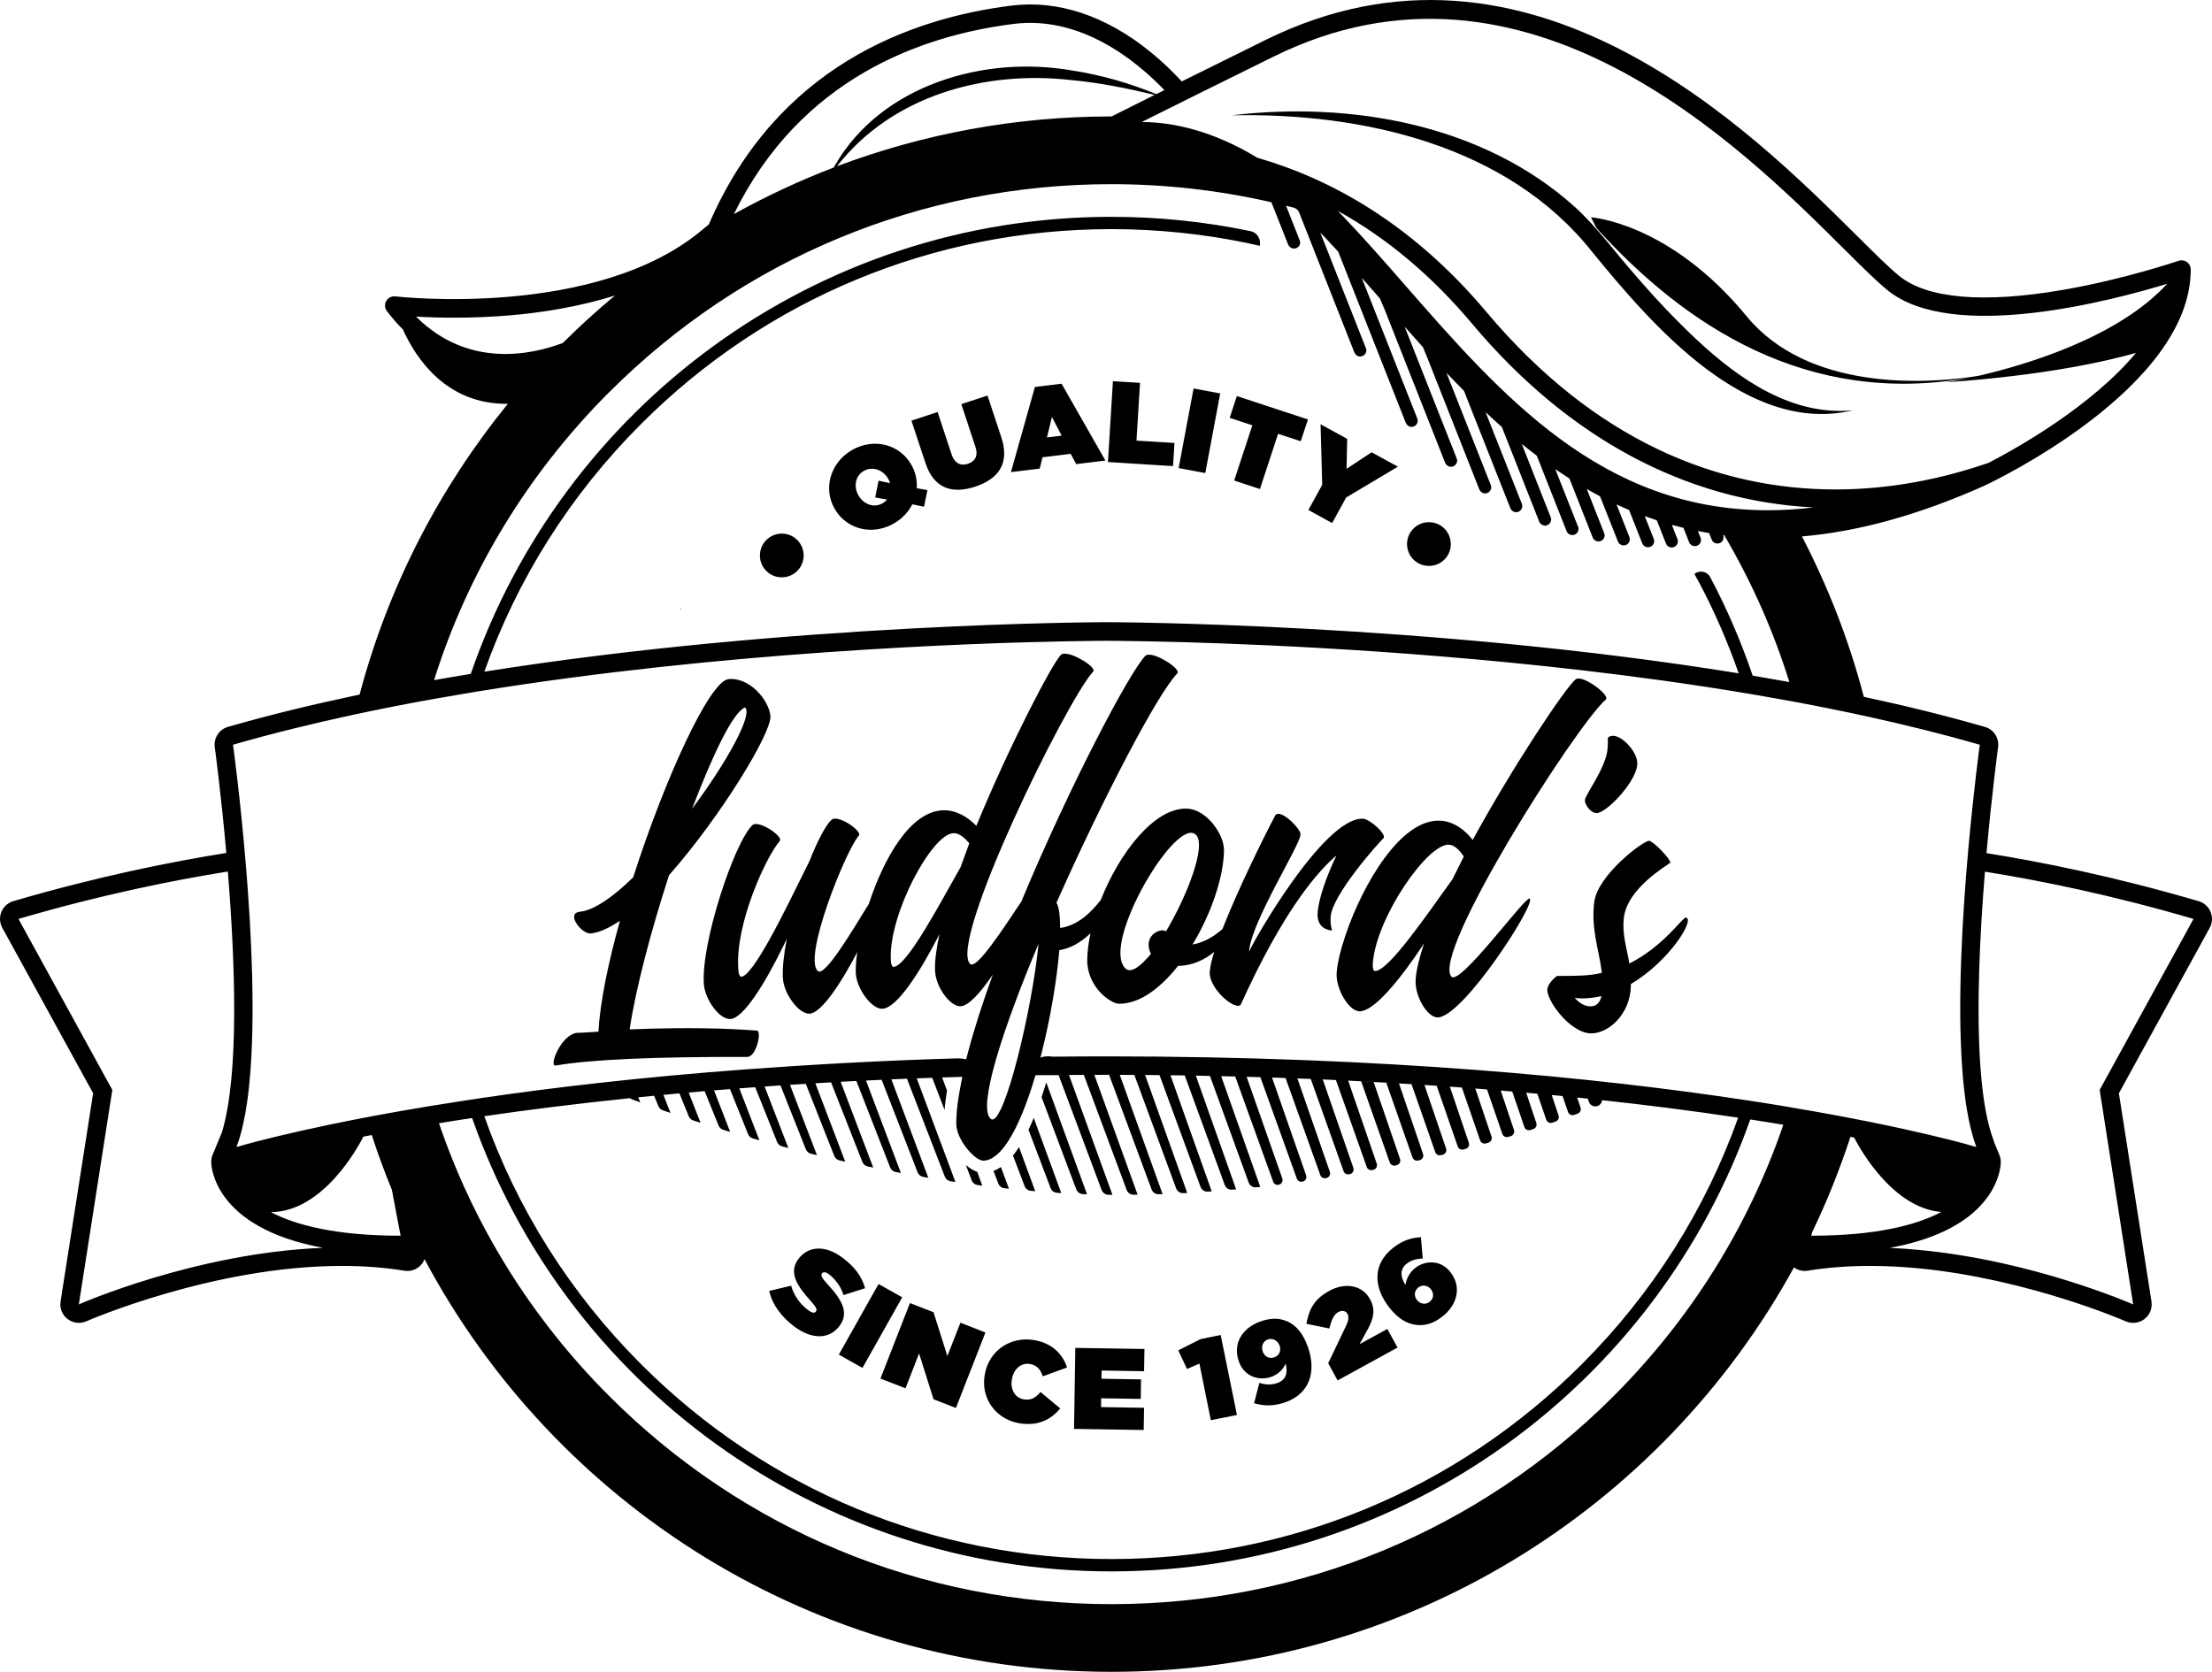 <?xml version="1.0" encoding="UTF-8"?>
<svg id="uuid-2b2921d1-b1ac-444a-baea-283856520b4e" data-name="Layer 2" xmlns="http://www.w3.org/2000/svg" width="100" height="75.594" viewBox="0 0 100 75.594">
  <path id="uuid-84c15fc6-cf3f-4a12-91d6-8b6ca0e2d99e" data-name="ludfords" d="M76.217,41.489c-.156-.019-.985,1.281-2.556,2.077-.12-.707-.34-1.353-.248-2.08.161-1.314,1.896-2.319,2.099-2.478.019-.159-.754-.966-.958-.991-.228-.028-2.327,1.528-2.483,2.776-.156,1.269.251,2.26.342,3.193-.596.156-1.306.136-2.018.142-.1.056-.409.34-.443.587-.058.476.941,1.887,1.871,2.002.702.089,1.734-.635,1.89-1.904.014-.114.006-.228.017-.32,1.762-1.047,2.917-2.951,2.486-3.004ZM71.813,45.497c-.225-.028-.44-.17-.621-.376.409.05.805.008,1.205-.081-.053.248-.2.504-.585.457ZM72.662,33.972c.047-.406.019-.571.022-.593.003-.022.084-.128.287-.106.454.053,1.144.844,1.038,1.361-.114.813-1.445,2.177-1.851,2.13-.295-.033-.526-.429-.509-.587.033-.27.869-1.347,1.013-2.205ZM69.138,40.631c-.248-.019-3.151,3.967-3.527,3.524-.899-1.077,5.635-11.35,6.985-12.525.195-.167-.802-.952-1.236-.952-.053,0-.1.014-.134.042-.468.398-2.776,3.836-4.649,7.26-.331-.44-.827-.821-1.42-.869-1.821-.145-3.555,2.895-4.323,5.153-.228.674-.373,1.281-.406,1.709-.056.707.529,1.715,1.008,1.751.66.053,1.876-1.453,2.943-3.065-.209.626-.342,1.164-.379,1.598-.061.771.507,1.709.963,1.745,1.136.089,4.61-5.337,4.176-5.373ZM62.15,43.905c-.022,0-.111-.031-.086-.373.164-2.071,2.489-5.412,3.444-5.339.273.022.482.267.668.534l-.518,1.036c-1.027,1.409-2.895,4.192-3.508,4.142ZM55.678,5.215c5.398-.643,11.372.404,15.517,4.142,1.022.927,1.821,2.054,2.731,3.082.877,1.022,1.801,2.002,2.776,2.917,1.921,1.793,4.309,3.46,7.065,3.196-4.78,1.144-9.067-3.831-11.779-7.152-3.819-4.833-10.406-6.314-16.311-6.186ZM63.938,25.337c-.406-.365-.44-.994-.078-1.395l.006-.008c.362-.401.991-.434,1.395-.07s.437.994.078,1.395l-.008.006c-.359.401-.988.434-1.392.072ZM64.884,52.092l-1.072-3.073c.195.014.39.025.585.039l.977,2.873c.042.12-.031.251-.153.281-.025.006-.053.014-.081.019-.109.028-.22-.033-.256-.139ZM62.813,59.127c.401.509.813.732,1.203.777.381.047.763-.039,1.197-.381.64-.501.899-1.311.354-2.007l-.006-.008c-.437-.557-1.139-.523-1.578-.178-.287.225-.395.496-.448.766-.237-.376-.251-.715.061-.96.214-.17.459-.22.724-.234l-.084-.96c-.462.022-.852.161-1.261.484-.944.741-.877,1.793-.167,2.695l.006.008ZM64.116,58.217c.189-.148.431-.1.568.072l.006.008c.139.175.134.415-.056.562-.189.15-.434.1-.573-.075l-.006-.008c-.136-.173-.128-.412.061-.56ZM62.827,52.557l-1.292-3.666c.189.011.376.019.565.031l1.194,3.483c.042.122-.033.253-.161.281-.019.006-.036.008-.056.014-.109.022-.214-.039-.251-.142ZM59.149,23.059l.626-1.139-.075-2.737,1.203.66-.028,1.356,1.133-.749,1.189.651-2.341,1.395-.632,1.153-1.075-.59ZM60.096,60.068l-1.036-.212c.12-.665.359-1.119,1.03-1.487.732-.404,1.503-.251,1.837.359l.006.008c.27.49.153.899-.095,1.359l-.373.682,1.253-.688.462.841-2.709,1.487-.426-.779.805-1.684c.125-.253.134-.42.067-.546-.075-.136-.237-.181-.42-.081-.184.103-.29.309-.401.741ZM55.915,17.907l3.215,1.058-.326.986-1.024-.337-.821,2.497-1.164-.384.821-2.497-1.024-.337.323-.985ZM56.009,61.566c.231.651.877.894,1.464.688.312-.111.526-.331.651-.593.111.44-.006.741-.376.871-.256.092-.529.089-.816-.006l-.237.921c.434.131.894.142,1.423-.047,1.08-.381,1.409-1.37,1.008-2.505l-.006-.008c-.209-.593-.523-.947-.863-1.111-.354-.17-.738-.217-1.275-.025-.802.281-1.269.98-.977,1.804l.003.011ZM57.315,60.564c.228-.078.451.053.532.278l.003.011c.075.212-.011.437-.237.518-.228.081-.445-.031-.523-.253l-.003-.011c-.081-.225.003-.462.228-.543ZM53.662,61.9l-.395-.844,1.013-.509.905-.184.735,3.616-1.18.237-.518-2.561-.56.245ZM53.96,17.564l1.203.225-.674,3.6-1.205-.225.676-3.6ZM51.377,19.922l1.718.106-.064,1.047-2.943-.184.225-3.655,1.225.075-.161,2.611ZM50.141,48.601h.482l1.935,5.39c-.061.003-.12.006-.181.006-.139.003-.267-.084-.315-.214l-1.921-5.181ZM48.615,60.945l3.123.05-.017,1.005-1.918-.031-.008.37,1.79.031-.014.882-1.79-.028-.006.398,1.946.031-.017,1.005-3.149-.05.058-3.664ZM49.804,53.81l-1.946-5.197c.156-.003.315-.003.47-.006l1.963,5.417c-.061,0-.122,0-.184-.003-.134,0-.256-.086-.303-.212ZM46.786,17.497l-1.083,3.85,1.3-.159.128-.512,1.272-.156.251.465,1.32-.161-1.982-3.474-1.205.148ZM47.332,19.777l.223-.924.44.844-.663.081ZM48.657,53.779l-1.57-4.173c.047-.145.097-.292.145-.445.022-.072.045-.148.067-.223l1.843,5.061c-.064-.003-.125-.006-.189-.006-.131-.006-.248-.092-.295-.214ZM45.748,62.351c-.086.468.134.849.529.921.34.061.562-.089.763-.331l.891.743c-.401.479-.985.824-1.882.663-.999-.181-1.732-1.091-1.528-2.208l.003-.011c.195-1.075,1.178-1.726,2.255-1.531.793.145,1.258.626,1.462,1.233l-1.1.401c-.086-.281-.245-.496-.573-.557-.406-.072-.741.234-.818.665v.011ZM47.496,53.721l-.999-2.639c.081-.167.159-.345.237-.534l1.244,3.396c-.067-.003-.131-.008-.195-.011-.128-.008-.242-.092-.287-.212ZM46.321,53.632l-.526-1.384c.092-.114.184-.242.273-.381l.732,1.993c-.067-.006-.134-.011-.2-.017-.125-.011-.234-.095-.278-.212ZM45.133,53.515l-.22-.571c.114-.042.225-.1.337-.175l.362.98c-.07-.008-.139-.017-.209-.022-.122-.014-.225-.095-.27-.212ZM45.269,19.777c.393,1.189-.142,1.882-1.183,2.227-1.038.342-1.865.089-2.247-1.066l-.635-1.918,1.183-.39.629,1.904c.142.431.426.54.741.437.312-.103.479-.345.34-.768l-.637-1.929,1.183-.39.626,1.893ZM39.804,62.331l1.333-3.413,1.066.415.626,1.982.59-1.509,1.13.443-1.333,3.413-1.013-.395-.654-2.071-.612,1.576-1.133-.44ZM43.93,53.373l-.267-.696c.17.142.345.251.515.309l.231.624c-.07-.008-.142-.019-.214-.028-.12-.017-.22-.095-.264-.209ZM41.193,21.002l-.006-.008c-.534-.919-1.701-1.208-2.678-.64-.977.571-1.306,1.743-.771,2.661l.006.008c.535.919,1.701,1.208,2.678.64.37-.217.646-.515.821-.86l.529.109.156-.752-.484-.086c.025-.359-.053-.732-.251-1.072ZM40.102,22.589c-.056.064-.12.12-.198.164-.412.239-.869.033-1.088-.342l-.006-.008c-.214-.37-.167-.871.234-1.105.412-.239.88-.039,1.1.334l.006.011c.036.061.064.131.086.203l-.518-.111-.153.757.537.097ZM37.922,61.249l1.796-3.193,1.069.601-1.796,3.193-1.069-.601ZM34.777,58.37l.988-.237c.139.482.429.852.774,1.108.175.131.287.142.345.061l.006-.008c.064-.084.006-.198-.262-.496-.56-.624-.999-1.244-.54-1.865l.008-.008c.415-.56,1.172-.668,1.982-.064.568.42.888.866,1.03,1.386l-.974.309c-.125-.406-.393-.741-.665-.944-.148-.109-.251-.109-.306-.036l-.006.008c-.058.078-.017.189.251.479.649.696.991,1.289.551,1.879l-.006.011c-.459.615-1.247.618-2.038.031-.596-.443-1.008-1.011-1.139-1.615ZM36.057,24.432c.376.39.365,1.019-.028,1.395-.393.379-1.022.367-1.395-.022l-.008-.006c-.373-.39-.362-1.019.031-1.395.393-.379,1.019-.367,1.395.022l.006.006ZM32.934,30.707c-.863.089-2.884,4.521-4.309,8.961-.916.896-1.773,1.492-2.408,1.556-.66.07.084,1.024.49.983.387-.039.824-.245,1.32-.573-.537,1.915-.902,3.719-.974,5.014-.434.022-.752.053-.935.05-.732.031-1.333,1.537-.997,1.481,1.578-.278,4.549-.401,8.661-.39h.003c.409,0,.676-1.194.423-1.192-.404-.028-.805-.05-1.203-.07-1.681-.067-3.285-.036-4.54.019.256-1.748.947-4.412,1.782-6.976,2.364-2.678,4.657-6.472,4.582-7.199-.078-.749-.963-1.759-1.893-1.665ZM31.288,36.57c.941-2.461,1.846-4.368,2.397-4.585.354.331-.805,2.447-2.397,4.585ZM30.782,27.53l.033.017c-.031.003-.064.006-.097.011l.064-.028ZM99.936,41.233c-.095-.234-.292-.412-.534-.484-3.769-1.105-7.079-1.773-9.596-2.174.242-2.714.518-4.738.523-4.791.058-.412-.195-.802-.596-.916-1.754-.507-3.591-.958-5.473-1.361-.665-2.542-1.612-4.969-2.798-7.252,2.578-.22,5.314-.983,8.243-2.291.381-.178,9.334-4.418,9.334-9.777,0-.134-.064-.262-.175-.34-.109-.078-.251-.097-.379-.053-.022.006-2.433.83-5.211,1.311-3.591.621-6.158.401-7.422-.635-.47-.384-1.105-1.016-1.91-1.815-4.808-4.78-14.813-14.729-26.731-8.847-1.489.735-2.737,1.353-3.786,1.874-.376-.409-.855-.88-1.425-1.342C49.993.711,47.822-.01,45.723.254c-4.571.571-10.607,2.762-13.677,9.891-.084.07-.17.139-.253.209-4.794,4.084-13.83,3.057-13.919,3.048-.167-.022-.328.061-.412.206s-.072.326.031.459c.234.309.473.582.721.827.596,1.325,1.971,3.394,4.744,3.366-3.093,3.803-5.409,8.265-6.701,13.145-.134.028-.267.056-.398.086-1.91.406-3.772.863-5.554,1.375-.398.114-.651.504-.596.916.008.053.281,2.074.523,4.785-2.519.401-5.843,1.069-9.632,2.18-.242.072-.44.251-.537.484-.095.234-.081.498.042.721l4.106,7.48-1.473,9.418c-.047.303.075.607.317.791.148.114.328.173.509.173.114,0,.228-.022.337-.07.056-.025,5.746-2.505,11.553-2.505.994,0,1.946.072,2.828.217.045.006.089.011.134.011.223,0,.437-.089.596-.251.081-.081.139-.181.178-.284,5.913,11.102,17.602,18.66,31.057,18.66,13.301,0,24.879-7.388,30.854-18.284.139.1.309.159.482.159.047,0,.092-.006.136-.011.882-.145,1.835-.217,2.826-.217.727,0,1.45.039,2.163.106,4.98.476,9.343,2.377,9.393,2.4.109.047.223.07.337.07.181,0,.359-.058.509-.173.242-.184.362-.487.317-.791l-1.473-9.418,4.106-7.48c.122-.223.136-.487.039-.721ZM79.923,23.071c-7.505,0-12.032-5.175-16.408-10.183-.955-1.094-1.86-2.127-2.787-3.096-.084-.086-.167-.173-.248-.256,2.219,1.228,4.251,2.934,6.077,5.108,4.329,5.153,9.643,8.006,15.423,8.299-.702.086-1.389.128-2.057.128ZM60.708,11.612c-.006,0-.014-.014-.028-.031.011.011.019.019.028.031ZM57.579,2.559c11.383-5.621,21.104,4.042,25.776,8.688.818.816,1.467,1.459,1.968,1.868,2.94,2.408,10.233.457,12.653-.284-2.219,2.416-6.314,3.647-8.516,4.159-.111.019-.239.039-.384.058-2.046.287-7.327.638-10.114-2.748-3.505-4.259-7.038-4.474-7.038-4.474l.256.493c3.964,4.368,9.493,8.095,16.898,6.754-.601.131-1.005.198-1.097.212,4.51-.312,7.335-.972,8.583-1.328-2.018,2.414-5.345,4.287-6.653,4.966-2.205.763-4.543,1.208-6.937,1.208-5.312,0-10.879-2.196-15.776-8.026-3.41-4.056-7.127-6.044-10.353-6.971-2.049-1.244-3.822-1.595-5.125-1.617-.033-.003-.067-.003-.1-.003,1.35-.676,3.265-1.626,5.96-2.956ZM50.255,5.265h-.008c-4.368,0-8.549.799-12.408,2.252,2.478-3.185,6.659-4.348,10.601-3.895,1.261.117,2.514.37,3.761.668-.788.393-1.425.713-1.946.974ZM45.826,1.081c3.007-.373,5.479,1.604,6.815,2.993-.125.061-.245.122-.365.181-.017-.008-.036-.014-.053-.019-1.191-.487-2.444-.846-3.728-1.044-3.998-.71-8.644.649-10.743,4.276-.022.033-.042.07-.061.106-1.562.599-3.068,1.303-4.513,2.107,3.012-6.138,8.469-8.076,12.647-8.599ZM18.808,14.315c.963.056,2.511.095,4.298-.061,1.384-.12,3.046-.376,4.694-.891-.818.679-1.606,1.398-2.358,2.146-1.414.532-4.279,1.161-6.634-1.194ZM27.547,17.728c6.063-6.063,14.125-9.401,22.7-9.401,2.464,0,4.886.281,7.23.818l.752,1.901c.008.019.019.039.031.058.006.006.011.014.017.019.192.262.599.042.479-.259l-.615-1.562c.122.031.248.064.37.095.1.064.161.017.301.415l2.408,6.102c.006.014.014.031.022.045.008.011.014.019.019.031.175.281.61.061.487-.251l-2.06-5.223c.045.047.089.092.136.139.223.234.448.479.674.724l3.051,7.731c.011.031.028.058.05.081.003.006.008.011.011.014.203.234.576.003.462-.284l-2.511-6.361c.27.303.543.615.818.93l.206.476,2.745,6.954c.017.042.042.078.075.106.006.003.008.008.011.011.217.189.543-.042.437-.312l-2.352-5.955c.276.312.551.621.83.93l.214.523,2.33,5.902c.022.053.056.097.103.131.003,0,.006.003.008.006.223.153.509-.081.409-.331l-2.004-5.075c.262.278.529.551.796.821l.1.253.003.011v.003l1.99,5.033c.022.064.07.114.128.145.003.003.006.003.008.006.225.12.476-.109.384-.348l-1.64-4.145c.242.228.49.454.738.676l.078.198,1.609,4.078c.028.07.086.128.156.156.003,0,.006.003.008.003.223.092.445-.134.356-.356l-1.308-3.316c.223.181.448.356.676.529l.114.284,1.236,3.129c.031.081.097.142.178.164.003.003.006.003.008.003.22.064.418-.153.334-.365l-1.03-2.603c.209.142.418.278.629.415l.075.173.988,2.505c.033.086.111.15.203.17h.006c.214.042.39-.17.309-.37l-.788-1.999c.195.114.395.223.596.329l.067.161.746,1.887c.036.092.122.161.223.173h.008c.206.025.362-.181.287-.376l-.582-1.475c.187.089.376.173.568.253l.042.106.554,1.403c.042.103.136.17.245.175h.006c.2.008.342-.192.27-.376l-.409-1.033c.181.067.359.128.54.189l.047.106.373.947c.042.109.148.178.262.175h.006c.192-.006.323-.2.251-.379l-.253-.64c.175.047.351.092.526.134.003.006.003.014.006.019l.248.632c.045.114.159.184.281.173h.006c.184-.017.301-.203.231-.376l-.12-.306c.167.033.337.067.507.095l.117.295c.047.12.17.192.295.173h.006c.175-.025.281-.212.217-.376l-.003-.003c.017,0,.033.003.05.003,1.233,2.099,2.224,4.323,2.945,6.642-.551-.1-1.105-.195-1.659-.29-.523-1.545-1.166-3.034-1.921-4.457-.136-.256-.47-.326-.699-.148l-.011.011c.072.131.145.264.217.398.699,1.314,1.289,2.686,1.782,4.092-14.022-2.28-28.401-2.313-28.585-2.313-.181,0-14.248.033-28.12,2.238,1.475-4.167,3.87-7.987,7.088-11.202,5.679-5.679,13.229-8.808,21.26-8.808,2.063,0,4.123.212,6.122.624.198.042.393.086.587.131v-.006c.056-.301-.117-.596-.415-.657-.019-.006-.039-.008-.058-.011-2.013-.418-4.101-.637-6.236-.637-13.427,0-24.829,8.644-28.963,20.667-.554.089-1.108.184-1.659.281,1.528-4.861,4.215-9.318,7.923-13.026ZM3.564,58.98l1.514-9.699-4.243-7.731c3.705-1.088,6.979-1.745,9.465-2.144.328,4.025.526,9.178-.267,11.79l-.423,1.024c-.042.1-.061.209-.061.32,0,.142.07,2.962,5.055,3.881-5.749.22-11.041,2.558-11.041,2.558ZM12.252,54.809c2.369-.031,3.942-2.956,4.176-3.416.122-.025.251-.05.379-.072.273.841.576,1.668.91,2.478.231,1.256.395,2.074.395,2.074-2.915,0-4.727-.473-5.86-1.063ZM72.946,63.128c-6.063,6.063-14.125,9.404-22.7,9.404s-16.636-3.341-22.7-9.404c-3.533-3.533-6.138-7.745-7.7-12.341.323-.053.654-.106.994-.159.164-.025.334-.05.504-.075,4.179,11.934,15.537,20.498,28.902,20.498,13.337,0,24.679-8.53,28.88-20.434.022.006.047.008.07.011.496.075.966.153,1.425.228-1.565,4.568-4.162,8.758-7.675,12.271ZM28.853,49.615c.237-.022.476-.047.718-.07l.195.47c.036.089.109.156.198.187.114.042.231.081.348.12l-.32-.816c.239-.025.479-.047.724-.07l.42,1.036c.036.089.111.159.203.189.111.036.22.07.331.106l-.535-1.367c.237-.022.479-.042.721-.064l.629,1.556c.036.092.114.161.209.192.106.031.209.061.315.092l-.729-1.874c.237-.022.479-.039.721-.058l.818,2.035c.036.095.117.167.214.195.1.028.2.056.298.084l-.908-2.347c.237-.019.479-.036.718-.053l.991,2.478c.039.097.122.173.223.198.095.025.189.05.284.072l-1.072-2.778c.237-.017.479-.033.718-.05l1.147,2.89c.042.097.125.173.228.198.092.022.181.042.273.064l-1.219-3.179c.237-.017.473-.031.715-.045l1.289,3.263c.039.1.128.175.234.198.086.019.173.039.259.058l-1.35-3.544c.237-.014.47-.031.71-.042l1.417,3.602c.042.103.131.178.239.2.084.017.167.036.251.053l-1.473-3.881c.237-.011.473-.025.71-.036l1.528,3.911c.042.106.134.181.245.203.081.014.161.028.239.045l-1.576-4.179c.237-.011.47-.022.707-.033l1.626,4.184c.042.109.139.187.253.206.075.014.153.025.231.039l-1.67-4.449c.234-.011.468-.019.704-.031l1.712,4.429c.042.111.139.189.256.209.075.011.15.022.223.033l-1.748-4.685c.231-.011.465-.017.699-.025l.557,1.448c.022-.27.061-.56.111-.871l-.22-.593c.109-.003.801-.024.913-.029,0-0.0 0-0.0 0-0-.184.904-.244,1.364-.264,1.775v.008c-.006.12-.011.237-.008.348,0,.047.003.097.011.15.003.017.008.031.011.047.006.036.014.072.022.109.006.017.011.036.017.053.014.036.025.072.039.109.006.017.014.033.019.05.017.039.036.078.056.12.006.011.011.022.017.033.111.217.262.426.418.593.22.237.451.395.61.395.192,0,.381-.084.565-.228.184-.145.365-.356.54-.621.003-.006.006-.011.011-.017.465-.707.887-1.789,1.243-2.998.174-0.0.892-.003,1.045-.003v-.003c.156,0,.315-.003.47-.003.225,0,.445-.003.671-.006l1.938,5.206c.05.131.173.214.312.214.058,0,.12,0,.181-.003l-1.954-5.417c.181-.003.359-.003.543-.003.198,0,.401,0,.604.003.217,0,.437,0,.66.003l1.89,5.131c.05.134.181.22.323.214.061-.003.12-.006.178-.008l-1.904-5.334c.214.003.432.003.651.006l1.854,5.053c.05.136.184.225.331.214.058-.003.117-.008.175-.011l-1.865-5.25c.214.003.426.006.646.008l1.807,4.95c.05.142.189.228.337.217.058-.006.117-.011.178-.017l-1.821-5.142c.212.006.423.008.638.014l1.751,4.822c.053.142.195.231.345.214.058-.006.117-.014.178-.019l-1.765-5.005c.209.003.42.008.632.014l1.718,4.758c.033.095.128.153.228.139h.006c.136-.017.223-.156.178-.287l-1.612-4.596c.206.006.412.011.621.017l1.648,4.585c.033.097.131.156.234.142.003,0,.008-.003.014-.003.134-.019.217-.156.173-.284l-1.542-4.424c.203.008.406.014.612.022l1.57,4.387c.033.1.134.159.237.142.008,0,.017-.003.025-.003.134-.022.214-.159.17-.287l-1.467-4.22c.2.006.404.014.604.022l1.484,4.173c.036.097.139.159.242.139.011-.003.022-.003.036-.006.128-.025.209-.159.164-.284l-1.384-4c.198.008.398.017.596.028l1.392,3.931c.036.1.139.161.245.139.017-.003.031-.006.047-.008.128-.025.203-.159.161-.281l-1.292-3.755c.192.008.393.022.585.031v-.003c.187.011.376.019.562.031l.003.003c.192.011.381.019.573.031v-.003c.081.006.161.011.239.014-.081-.003-.159-.008-.239-.011l1.186,3.382c.036.103.145.164.253.139.022-.006.045-.011.07-.017.122-.028.195-.159.153-.281l-1.088-3.19c-.103-.006-.209-.014-.312-.019.103.006.209.011.312.017v.003c.187.011.379.022.565.033.195.011.39.022.585.036v.003c.187.011.367.019.554.033l.952,2.745c.036.106.15.167.259.136.031-.008.064-.017.095-.025.12-.031.189-.159.148-.278l-.857-2.536c.181.011.359.025.543.039l.824,2.389c.036.109.153.17.264.136.033-.008.07-.019.106-.031.117-.033.184-.159.145-.276l-.732-2.174c.178.014.354.028.529.042l.693,2.01c.036.109.156.17.267.136.039-.011.078-.025.12-.036.114-.036.178-.161.139-.276l-.599-1.784c.173.014.345.028.521.045l.548,1.604c.036.111.159.173.27.136.045-.014.089-.031.134-.045.114-.036.175-.159.136-.273l-.457-1.37c.167.014.337.031.504.047l.401,1.172c.039.114.161.175.276.136.05-.017.097-.033.148-.05.111-.039.17-.161.134-.273l-.309-.927c.164.017.328.033.49.047l.245.718c.039.114.164.175.278.134.056-.019.109-.039.161-.058.109-.042.164-.161.128-.273l-.15-.454c.159.017.317.033.479.05l.047.139c.056.167.239.253.404.189,0,0,.003-.003.006-.003.111-.045.181-.145.189-.256,2.035.22,4.095.482,6.15.791-1.475,4.145-3.867,7.948-7.071,11.152-5.679,5.679-13.229,8.805-21.26,8.805s-15.581-3.126-21.26-8.805c-3.221-3.221-5.621-7.046-7.093-11.219,1.868-.273,4.07-.554,6.587-.816.028.022.053.042.086.053.125.047.253.095.379.139-.031-.078-.061-.153-.092-.231ZM46.01,47.802c-.106.409-.214.796-.32,1.144-.122.393-.242.735-.356,1.008-.014.028-.025.058-.036.084-.011.022-.019.045-.031.067-.014.031-.031.064-.045.092-.003.006-.003.008-.006.011-.042.081-.081.15-.12.209l.003.003c-.12.181-.228.245-.315.164-.117-.114-.161-.298-.164-.593.003-.184.028-.404.067-.651.033-.206.081-.434.139-.679v-.003c.031-.128.067-.262.103-.401,0-.006.003-.014.006-.022.033-.128.072-.262.111-.401.415-1.42,1.094-3.238,1.904-5.161-.145,1.495-.526,3.505-.941,5.131ZM80.886,50.055c-.476-.081-.969-.159-1.484-.239h-.003c-.178-.028-.359-.056-.54-.084h-.008c-6.592-.997-16.244-1.968-28.832-1.968-.813,0-1.612.006-2.4.014-.287-.038-.469-.011-.588.053.017-.064.034-.127.051-.192.412-1.623.699-3.355.807-4.677.532-.081,1.008-.379,1.411-.763-.089.412-.142.81-.148,1.175-.022,1.256,1.061,2.004,1.425,2.01.913.017,1.862-.674,2.678-1.709.331-.006.637-.078.91-.192.273-.111.515-.267.727-.443-.117.379-.192.699-.203.921-.033.729,1.108,1.718,1.392,1.481.022-.019.409-.933,1.033-2.121.799-1.528,1.993-3.513,3.307-4.646-.431.894-.824,1.974-.855,2.634-.031.663.49.754.649.763.025,0-.084-.164-.061-.599.045-1.002,2.216-3.416,2.383-3.566.189-.153-.599-.874-.919-.888-1.779-.084-5.042,5.682-5.15,6.019.061-1.3,2.305-4.805,2.327-5.306.014-.273-.947-1.211-1.147-.855-.546,1.03-1.687,3.352-2.383,5.128-.317.276-.754.593-1.353.702.824-1.356,1.4-3.012,1.423-4.245.014-.729-.788-1.885-1.701-1.901-1.459-.028-3.032,2.007-3.87,4.131-.432.554-1.03,1.155-1.837,1.267-.003-.548-.05-.958-.167-1.139,2.074-4.671,4.557-9.435,5.465-10.375.175-.178-.827-.844-1.281-.844-.07,0-.128.017-.164.053-.713.724-3.427,5.874-5.607,11.11-.83,1.242-2.027,3.09-2.313,2.823-1.013-.972,4.346-11.901,5.559-13.221.17-.181-.83-.81-1.286-.81-.078,0-.139.017-.178.058-.42.448-2.333,4.117-3.817,7.728-.379-.398-.913-.724-1.506-.704-1.487.047-2.684,2.185-3.355,4.234-.393.635-.888,1.459-1.325,2.091-.437.635-.818,1.077-.98.944-.682-.618,1.258-5.44,1.851-6.122.195-.195-.958-.986-1.236-.715-.281.27-.643.983-.997,1.874-.523,1.058-1.2,2.453-1.801,3.536-.534.955-1.011,1.665-1.278,1.684-.022.003-.114-.014-.136-.356-.142-2.071,1.278-5.097,1.874-5.779.192-.195-.96-.986-1.239-.715-.816.788-2.319,5.306-2.191,7.171.047.707.704,1.623,1.205,1.59.579-.039,1.526-1.542,2.386-3.296.053-.111.106-.22.159-.331-.134.696-.206,1.342-.175,1.798.047.704.729,1.62,1.208,1.587.54-.036,1.423-1.384,2.155-2.784-.053.362-.078.682-.07.935.025.707.715,1.645,1.197,1.629.66-.022,1.704-1.654,2.586-3.371-.139.643-.214,1.194-.2,1.626.025.777.693,1.645,1.15,1.631.367-.011.91-.618,1.464-1.434-.457,1.258-.846,2.464-1.133,3.552-.024.095-.048.188-.072.282-.095-.029-.233-.046-.434-.044-3.352.097-6.579.28-9.421.489-4.805.354-8.878.832-12.204,1.325v.003c-.187.025-.37.053-.548.081h-.003c-1.105.167-2.127.337-3.057.501-.011.003-.022.006-.033.006-4.827.855-7.288,1.604-7.288,1.604.045-.12.086-.242.128-.373.07-.228.134-.476.189-.741v-.003c.058-.262.109-.543.15-.835l.003-.003c.042-.292.081-.599.111-.916v-.006c.576-5.782-.738-15.314-.738-15.314,1.765-.509,3.608-.96,5.495-1.367,1.097-.234,2.208-.454,3.327-.657.543-.097,1.089-.192,1.637-.284.192-.033.387-.064.582-.097,11.002-1.793,22.193-2.185,26.547-2.269,1.214-.025,1.896-.025,1.896-.025,0,0,.699,0,1.94.025,3.441.067,11.038.326,19.445,1.294,2.461.284,4.991.629,7.508,1.05.198.033.398.067.596.1.554.095,1.105.195,1.654.295.56.106,1.116.212,1.67.326h.003c.554.111,1.105.228,1.651.348,1.72.379,3.402.796,5.017,1.261,0,0-.07.507-.17,1.356-.1.852-.231,2.046-.354,3.421-.264,2.976-.49,6.798-.273,9.824.008.12.017.239.028.359,0,.019.003.039.003.061.017.167.031.334.05.498,0,.008,0,.014.003.022.017.159.036.315.056.468.003.014.006.028.006.042.022.15.045.298.067.44.006.025.008.047.014.072.025.142.05.284.078.418,0,.008.003.014.003.019.028.131.056.256.086.376.006.022.011.045.017.064.031.122.064.239.097.351.006.022.014.045.019.067.036.114.075.225.114.331,0,0-.715-.217-2.13-.551-1.414-.334-3.53-.785-6.331-1.253ZM52.034,43.128c-.49.585-.93.919-1.175.64-1.077-1.139,2.336-6.923,3.213-6.016.47.487-.393,2.734-1.359,4.36-.045-.025-.089-.047-.136-.047-.273-.006-.643.214-.651.649,0,.161.042.298.109.415ZM43.423,39.214c-.866,1.512-2.414,4.485-3.029,4.504-.022.003-.114-.019-.125-.359-.07-2.077,1.871-5.657,2.831-5.687.273-.008.509.212.721.457l-.398,1.086ZM81.885,55.873s.011-.05.031-.142c.674-1.395,1.25-2.842,1.74-4.329.053.011.109.022.164.031.287.554,1.751,3.182,3.942,3.368-1.13.593-2.948,1.072-5.877,1.072ZM94.922,49.281l1.514,9.699s-4.468-1.974-9.652-2.461c-.448-.045-.899-.075-1.356-.095,1.626-.298,2.887-.827,3.767-1.584,1.219-1.055,1.256-2.177,1.256-2.299,0-.111-.022-.22-.064-.32l-.234-.568c-.006-.031-.014-.061-.028-.092-.315-.83-.501-1.999-.596-3.346-.189-2.656-.022-6.002.206-8.803,2.483.398,5.74,1.055,9.429,2.138l-4.243,7.731Z"/>
</svg>